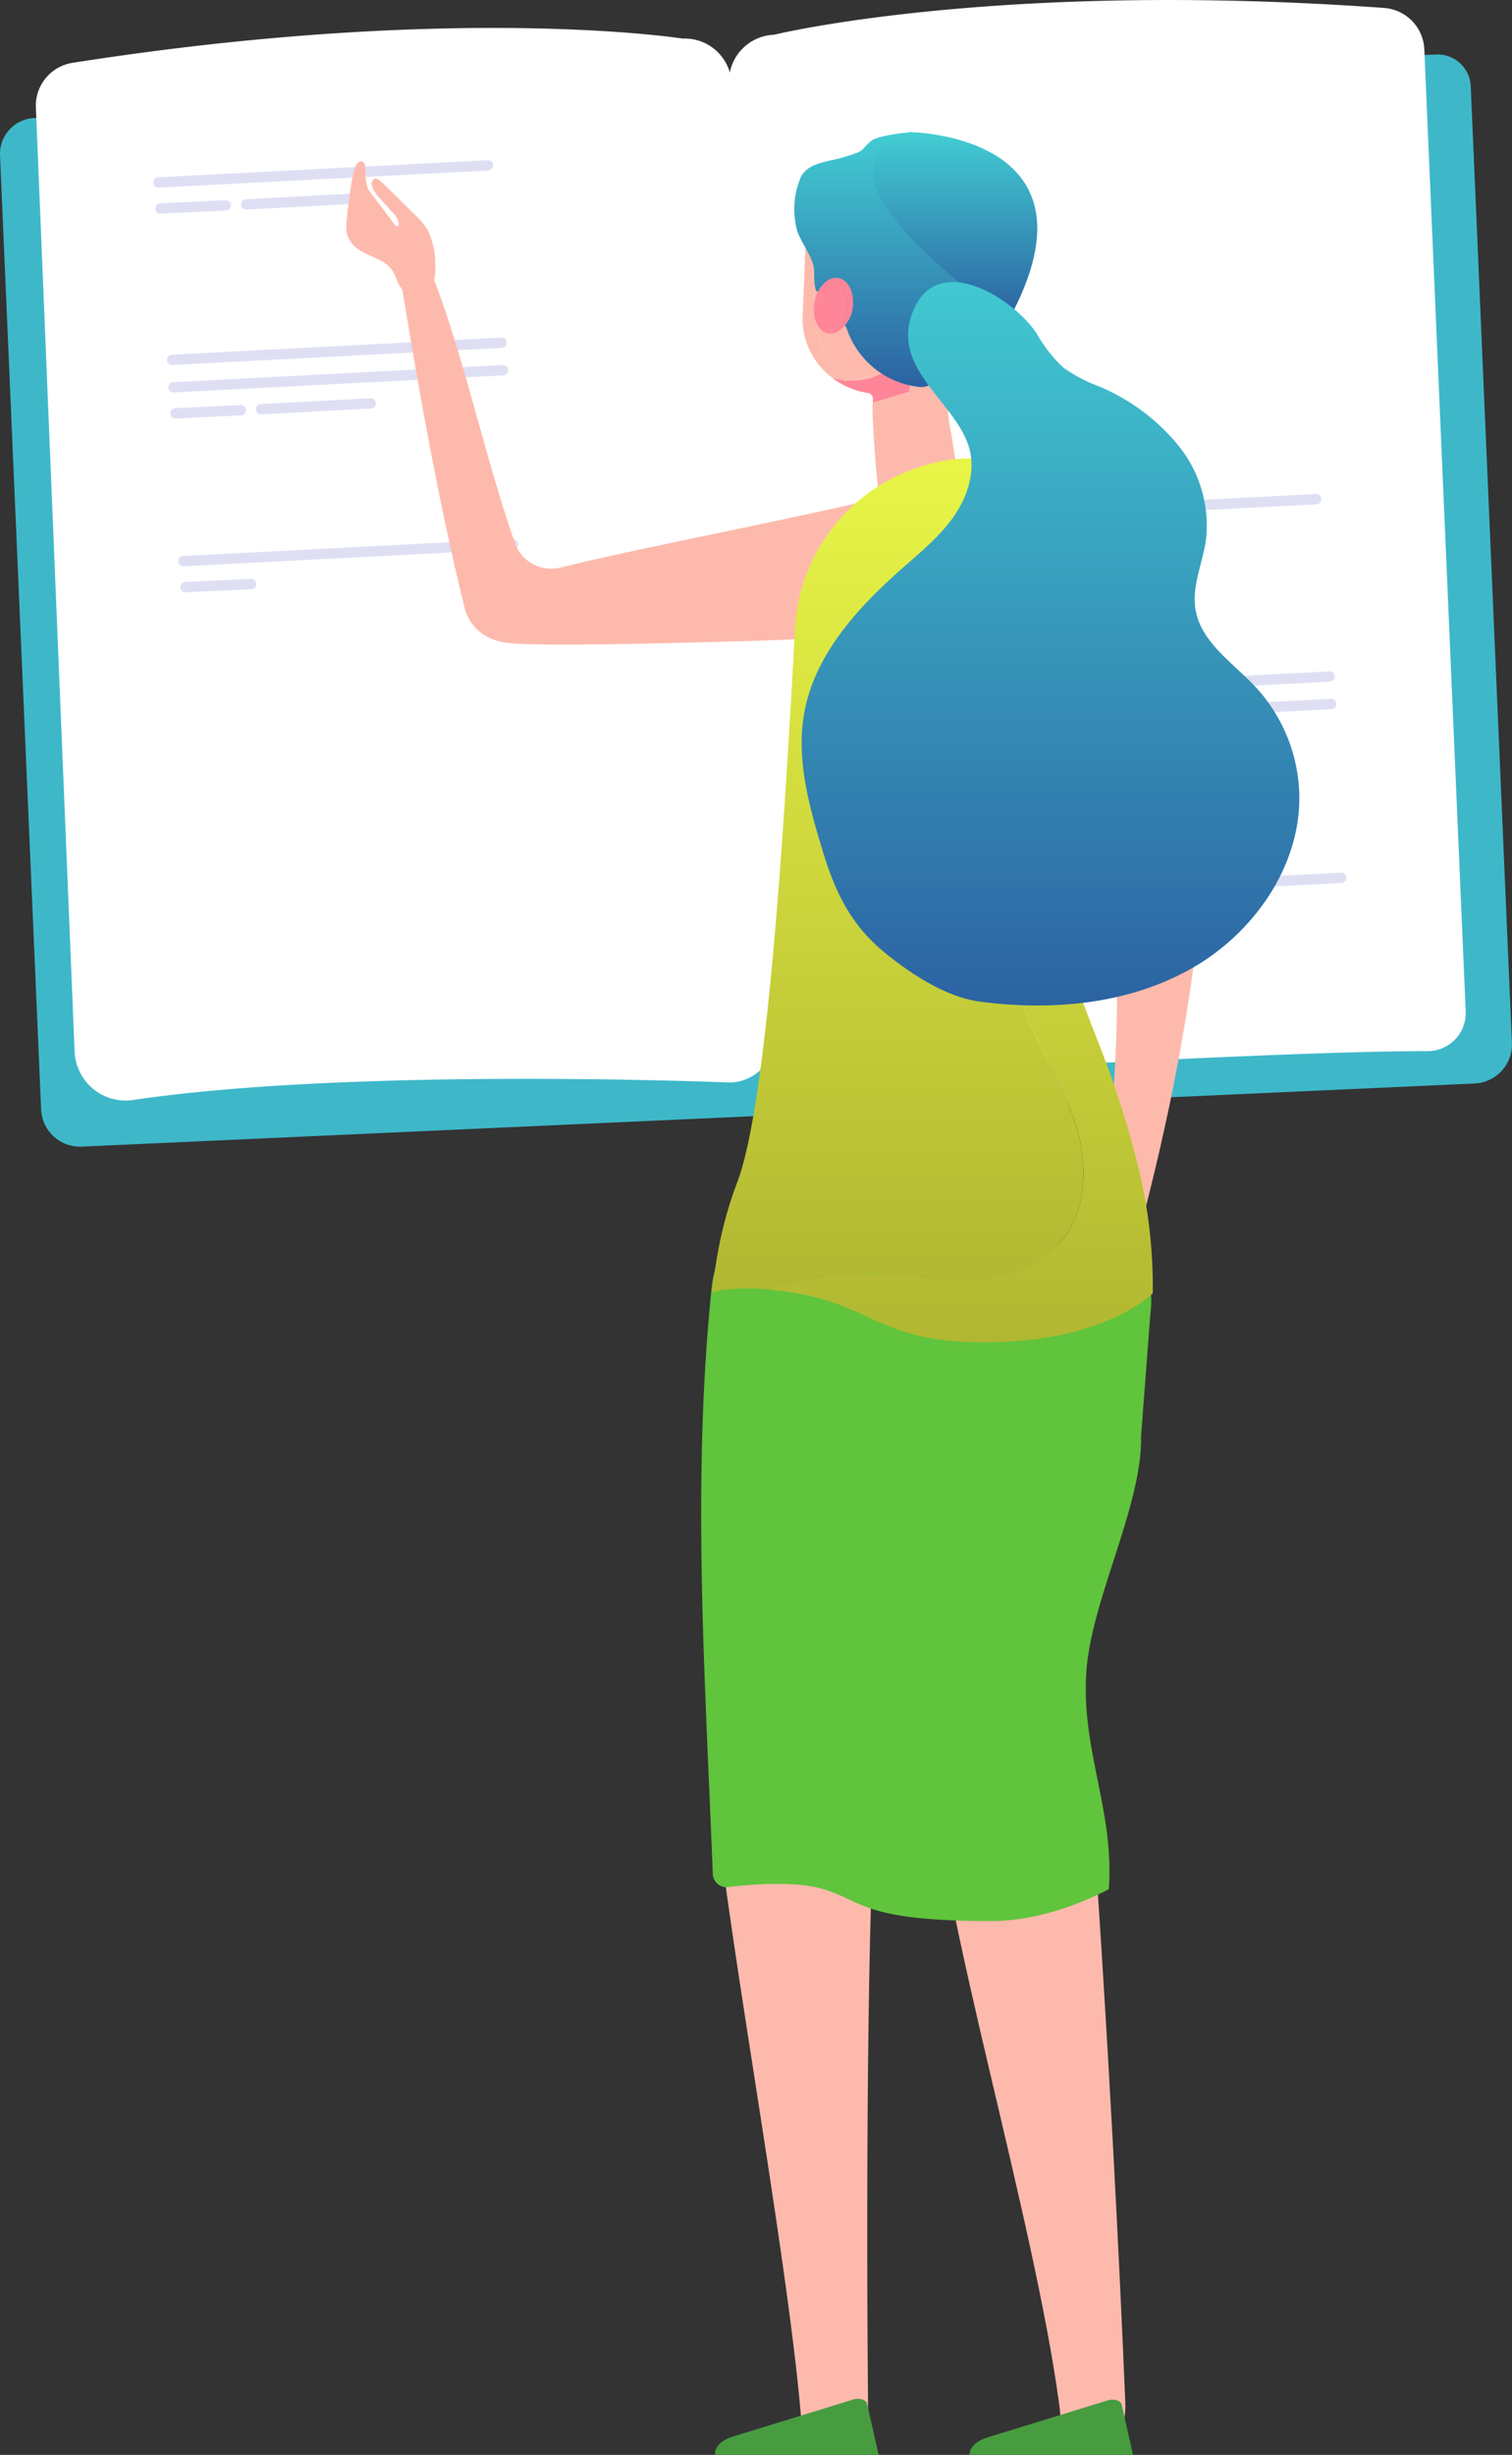 <svg xmlns="http://www.w3.org/2000/svg" xmlns:xlink="http://www.w3.org/1999/xlink" width="247.114" height="401.099" viewBox="0 0 247.114 401.099">
  <rect x="0" y="0" width="247.114" height="401.099" fill="#333333" stroke="none"/>
  <defs>
    <linearGradient id="linear-gradient" x1="0.5" x2="0.5" y2="1" gradientUnits="objectBoundingBox">
      <stop offset="0" stop-color="#42cdd3"/>
      <stop offset="1" stop-color="#2c62a2"/>
    </linearGradient>
    <linearGradient id="linear-gradient-3" x1="0.5" x2="0.5" y2="1" gradientUnits="objectBoundingBox">
      <stop offset="0" stop-color="#e9f647"/>
      <stop offset="1" stop-color="#b1b731"/>
    </linearGradient>
  </defs>
  <g id="グループ_57" data-name="グループ 57" transform="translate(-1059.642 -1941.899)">
    <path id="パス_275" data-name="パス 275" d="M240.99,172.211,13.383,182.527a6.35,6.35,0,0,1-6.662-6.041L0,20.538a5.854,5.854,0,0,1,5.609-6.069L234.67,4.088a5.434,5.434,0,0,1,5.7,5.171L247.1,165.593a6.381,6.381,0,0,1-6.115,6.618" transform="translate(1059.643 1946.716)" fill="#3eb8c9"/>
    <path id="パス_276" data-name="パス 276" d="M168.3,8.061a7.092,7.092,0,0,0-6.57-6.764C98.373-3.264,62.007,5.68,62.007,5.68a7.657,7.657,0,0,0-7.353,7.883l5.938,155.471a7.614,7.614,0,0,0,7.933,7.261s73.695-4.569,100.316-4.558a6.22,6.22,0,0,0,6.224-6.49Z" transform="translate(1124.125 1941.9)" fill="#fff"/>
    <path id="パス_277" data-name="パス 277" d="M2.692,15.086A7.088,7.088,0,0,1,8.67,7.8c62.747-9.838,99.738-3.963,99.738-3.963a7.663,7.663,0,0,1,7.989,7.242l7.139,155.42a7.612,7.612,0,0,1-7.3,7.9s-61.45-2.537-97.615,2.854a8.358,8.358,0,0,1-9.6-7.911Z" transform="translate(1062.813 1944.368)" fill="#fff"/>
    <path id="パス_278" data-name="パス 278" d="M74.39,41.5a.842.842,0,0,1,0-1.683l53.875-2.79a.844.844,0,0,1,.087,1.685L74.473,41.5a.526.526,0,0,1-.083,0" transform="translate(1146.471 1985.582)" fill="#dfdff4"/>
    <path id="パス_279" data-name="パス 279" d="M80.974,42.146a.843.843,0,0,1-.007-1.683l17.893-.955a.843.843,0,0,1,.092,1.683l-17.9.955a.524.524,0,0,1-.083,0" transform="translate(1154.239 1988.515)" fill="#dfdff4"/>
    <path id="パス_280" data-name="パス 280" d="M74.546,42.212a.843.843,0,0,1,0-1.685l10.693-.508a.844.844,0,0,1,.081,1.685l-10.695.508c-.026,0-.052,0-.078,0" transform="translate(1146.652 1989.117)" fill="#dfdff4"/>
    <path id="パス_281" data-name="パス 281" d="M76.266,69.879a.842.842,0,0,1,0-1.683l53.875-2.79a.844.844,0,0,1,.087,1.685L76.349,69.879c-.028,0-.057,0-.083,0" transform="translate(1148.685 2019.072)" fill="#dfdff4"/>
    <path id="パス_282" data-name="パス 282" d="M76.422,70.6a.843.843,0,0,1,0-1.685L87.114,68.4a.844.844,0,0,1,.081,1.685L76.5,70.6a.471.471,0,0,1-.078,0" transform="translate(1148.866 2022.608)" fill="#dfdff4"/>
    <path id="パス_283" data-name="パス 283" d="M75.519,56.849a.842.842,0,0,1,0-1.683l53.875-2.79a.844.844,0,0,1,.087,1.685L75.6,56.849c-.028,0-.057,0-.083,0" transform="translate(1147.803 2003.699)" fill="#dfdff4"/>
    <path id="パス_284" data-name="パス 284" d="M82.1,57.5a.844.844,0,0,1-.007-1.685l17.893-.953a.843.843,0,0,1,.092,1.683L82.187,57.5a.554.554,0,0,1-.085,0" transform="translate(1155.57 2006.633)" fill="#dfdff4"/>
    <path id="パス_285" data-name="パス 285" d="M75.674,57.565a.843.843,0,0,1,0-1.685l10.695-.508a.854.854,0,0,1,.883.8.845.845,0,0,1-.8.883l-10.695.508a.47.47,0,0,1-.078,0" transform="translate(1147.983 2007.234)" fill="#dfdff4"/>
    <path id="パス_286" data-name="パス 286" d="M75.414,54.79a.842.842,0,0,1,0-1.683l53.875-2.788A.843.843,0,0,1,129.372,52L75.5,54.79c-.028,0-.057,0-.083,0" transform="translate(1147.679 2001.271)" fill="#dfdff4"/>
    <path id="パス_287" data-name="パス 287" d="M12.295,16.482a.844.844,0,0,1,0-1.685l53.875-2.788a.844.844,0,0,1,.087,1.685L12.378,16.482c-.028,0-.057,0-.083,0" transform="translate(1073.203 1956.067)" fill="#dfdff4"/>
    <path id="パス_288" data-name="パス 288" d="M18.878,17.131a.841.841,0,0,1-.007-1.681L36.764,14.5a.843.843,0,1,1,.092,1.683l-17.9.953a.264.264,0,0,1-.083,0" transform="translate(1080.97 1959.002)" fill="#dfdff4"/>
    <path id="パス_289" data-name="パス 289" d="M12.45,17.2a.843.843,0,0,1,0-1.685l10.695-.508a.844.844,0,0,1,.081,1.685L12.528,17.2a.472.472,0,0,1-.078,0" transform="translate(1073.383 1959.604)" fill="#dfdff4"/>
    <path id="パス_290" data-name="パス 290" d="M14.171,44.866a.842.842,0,0,1,0-1.683l53.875-2.79a.844.844,0,0,1,.087,1.685L14.254,44.866c-.028,0-.057,0-.083,0" transform="translate(1075.416 1989.559)" fill="#dfdff4"/>
    <path id="パス_291" data-name="パス 291" d="M14.327,45.582a.843.843,0,0,1,0-1.685l10.695-.508a.844.844,0,1,1,.081,1.685l-10.695.508a.472.472,0,0,1-.078,0" transform="translate(1075.598 1993.093)" fill="#dfdff4"/>
    <path id="パス_292" data-name="パス 292" d="M13.423,31.835a.842.842,0,0,1,0-1.683l53.875-2.79a.844.844,0,0,1,.087,1.685L13.506,31.835c-.028,0-.057,0-.083,0" transform="translate(1074.533 1974.184)" fill="#dfdff4"/>
    <path id="パス_293" data-name="パス 293" d="M20.007,32.487A.843.843,0,0,1,20,30.8l17.893-.955a.843.843,0,0,1,.092,1.683l-17.893.955c-.028,0-.059,0-.085,0" transform="translate(1082.303 1977.119)" fill="#dfdff4"/>
    <path id="パス_294" data-name="パス 294" d="M13.579,32.552a.843.843,0,0,1,0-1.685l10.693-.508a.844.844,0,0,1,.081,1.685l-10.695.508a.471.471,0,0,1-.078,0" transform="translate(1074.716 1977.72)" fill="#dfdff4"/>
    <path id="パス_295" data-name="パス 295" d="M13.319,29.776a.842.842,0,0,1,0-1.683L67.189,25.3a.843.843,0,0,1,.087,1.683L13.4,29.776c-.028,0-.057,0-.083,0" transform="translate(1074.411 1971.756)" fill="#dfdff4"/>
    <path id="パス_296" data-name="パス 296" d="M77.731,34.223a22.825,22.825,0,0,0,.593,4.839c.072.255,1.962,12.764,1.851,13.016s-6.466,1.038-6.71,1.16c-3.133,1.55-1.982.29-4.968-1.125-.765-.362-1.378-.048-1.626-.885-.7-2.378-1.57-15.473-1.4-17.208a32.313,32.313,0,0,0-.085-7.054c.013-.052,8.783,1.284,9.518,1.393,1.011.146,2.707-.009,2.967,1.186.235,1.081-.229,3.355-.137,4.678" transform="translate(1136.792 1973.715)" fill="#fdbaac"/>
    <path id="パス_297" data-name="パス 297" d="M61.355,35.1a78.075,78.075,0,0,1-.384-12.19c.046-.743.153-1.463.192-2.162l18.523-7.933a12.352,12.352,0,0,1,4.735,10.137L84.347,33.98a15.977,15.977,0,0,1-2.1,7.726c-.078.266-.253.913-.429,1.785L77.064,45.9a2.038,2.038,0,0,0-.706-1.491,2.429,2.429,0,0,0-2.457-.02c-.807.375-1.513.964-2.3,1.382a5.936,5.936,0,0,1-3.978.6,7.246,7.246,0,0,1-4.85-4.412A22.235,22.235,0,0,1,61.355,35.1" transform="translate(1131.465 1957.015)" fill="#fdbaac"/>
    <path id="パス_298" data-name="パス 298" d="M74.928,31.978,69.084,33.7l-.007-.545a1.006,1.006,0,0,0-.881-1,12.624,12.624,0,0,1-5.82-2.5,9.705,9.705,0,0,0,1.711.4A11.842,11.842,0,0,0,70.723,28.9a13.514,13.514,0,0,0,2.8-1.742,1.742,1.742,0,0,1,1.053.329c.9.693.8,2.13.582,3.324-.072.39-.155.78-.233,1.171" transform="translate(1133.243 1973.939)" fill="#ff8698"/>
    <path id="パス_299" data-name="パス 299" d="M60.166,32.655l.663-15.706,1.166-.5c-.039.7-.146,1.421-.192,2.162a78.067,78.067,0,0,0,.384,12.19A22.146,22.146,0,0,0,63.6,37.664a7.247,7.247,0,0,0,4.848,4.412,5.939,5.939,0,0,0,3.981-.6c.787-.421,1.493-1.009,2.3-1.382a3.224,3.224,0,0,1,1.4-.31,13.593,13.593,0,0,1-2.8,1.742A11.848,11.848,0,0,1,66.7,42.676a9.705,9.705,0,0,1-1.711-.4,12.011,12.011,0,0,1-4.818-9.624" transform="translate(1130.635 1961.308)" fill="#fdbaac"/>
    <path id="パス_300" data-name="パス 300" d="M60,25.933c.549,1.842,2.6,4.39,2.762,6.335.063.737-.068,3.612.641,3.715.19.028.305-.157.395-.386a31.7,31.7,0,0,0,4.257,6.182,14.107,14.107,0,0,0,12.011,9.74,2.5,2.5,0,0,0,1.432-.266c1.792-.946.619-1.589,5.365-2.431,5.868-1.033,3.085-5.273,3.636-8.367a8.289,8.289,0,0,1,.711-2.058c-1.175-3.915-2.047-7.928-3.248-11.693a1.979,1.979,0,0,1-1.277-.362,2.24,2.24,0,0,1-.634-2.594,4.628,4.628,0,0,1,.5-.861,20.378,20.378,0,0,0-8.635-10.222c-.807-.464.009-.8-.482-1.408-.225-.281,1.107-1.025.946-1.328-1.171.033-5.315.589-6.25,1.365-2.058,1.7-.58,1.485-4.5,2.673-2.5.756-5.794.826-7.015,3.242A13.424,13.424,0,0,0,60,25.933M85.651,44.706a9.537,9.537,0,0,0,2.023-1.879,6.707,6.707,0,0,1-2.023,1.879" transform="translate(1129.912 1953.616)" fill="url(#linear-gradient)"/>
    <path id="パス_301" data-name="パス 301" d="M65.64,25.755c.148-2.516-1.164-4.443-2.93-4.305a2.592,2.592,0,0,0-.946.292,3,3,0,0,1,1.827-.911c1.768-.137,3.078,1.79,2.93,4.305A5.406,5.406,0,0,1,64,29.646a6.019,6.019,0,0,0,1.639-3.891" transform="translate(1132.521 1966.47)" fill="#ff8698"/>
    <path id="パス_302" data-name="パス 302" d="M63.949,29.6c-1.766.137-3.078-1.79-2.93-4.305a6.024,6.024,0,0,1,1.639-3.891,2.528,2.528,0,0,1,.944-.292c1.768-.14,3.078,1.788,2.93,4.3A6.039,6.039,0,0,1,64.9,29.312a2.592,2.592,0,0,1-.946.292" transform="translate(1131.629 1966.806)" fill="#ff8698"/>
    <path id="パス_303" data-name="パス 303" d="M40.469,27.693a13,13,0,0,0-1.212-4.406,11.133,11.133,0,0,0-2-2.391q-1.972-1.949-3.948-3.9a27.2,27.2,0,0,0-2.021-1.866.774.774,0,0,0-.541-.235.764.764,0,0,0-.582.576,1.442,1.442,0,0,0,.055.828,5.251,5.251,0,0,0,1.2,1.8l2.117,2.383a3.343,3.343,0,0,1,1.02,1.849.425.425,0,0,1-.035.249c-.137.251-.462.074-.613-.124q-1.926-2.544-3.85-5.09a5.149,5.149,0,0,1-.562-.852,7.5,7.5,0,0,1-.39-3.124c-.007-.586-.174-1.312-.719-1.3-.423.009-.761.484-.944.92a9.331,9.331,0,0,0-.528,2.047q-.569,3.306-.881,6.618a7.542,7.542,0,0,0,0,2.091,4.518,4.518,0,0,0,2.215,2.9c1.04.645,2.217,1.04,3.29,1.628a4.975,4.975,0,0,1,2.492,2.651c.5,1.48,1.393,3.5,4.1,2.723,1.96-.562,2.483-2.339,2.38-4.423Z" transform="translate(1090.271 1956.163)" fill="#fdbaac"/>
    <path id="パス_304" data-name="パス 304" d="M33.089,18.045c6.579,13.938,10.3,33.39,15.894,49.371a6.287,6.287,0,0,0,7.447,4.024C70.418,68,93.3,63.736,109.21,59.917l11.229,6.143c-.419.671-.876,1.321-1.354,1.949a46.091,46.091,0,0,1-20.55,14.909c-.129.009-.259.015-.388.026-4.1.3-8.258.427-12.375.536-4.8.129-33.379,1.009-38.19.218A8.643,8.643,0,0,1,44.1,82.54,7.434,7.434,0,0,1,40.655,77.6c-.229-1.016-.486-1.968-.63-2.577-4.214-17.808-7.281-35.572-10.217-53.818Z" transform="translate(1094.814 1963.191)" fill="#fdbaac"/>
    <path id="パス_305" data-name="パス 305" d="M78.621,235.14c-.277-29.414-.222-82.534,1.437-101.386H53.6c.569,16.4,11.741,75.345,14.067,103.27.338,4.035,1.079,5.049,5.432,5.049h.4c5.132,0,5.166-2.134,5.121-6.932" transform="translate(1122.888 2099.72)" fill="#fdbaac"/>
    <path id="パス_306" data-name="パス 306" d="M101.36,235.3c-.944-22.368-2.566-56.757-5.779-102.117H69.96c1.679,23.7,16.432,71.831,20.589,102.407.6,4.43-.185,6.165,4.545,6.165,4.853,0,6.457-1.905,6.265-6.455" transform="translate(1142.191 2099.05)" fill="#fdbaac"/>
    <path id="パス_307" data-name="パス 307" d="M87.8,116.02A254.11,254.11,0,0,0,80.57,54.448c-1.4-5.788,2.993-12.607,7.477-14.111,5.284-1.772,9.269,2.261,10.662,8.011,9.034,37.314-.17,82.8-11.536,121.089H80.6a202.926,202.926,0,0,0,7.046-46.273c.094-2.38.142-4.763.161-7.144" transform="translate(1154.397 1988.997)" fill="#fdbaac"/>
    <path id="パス_308" data-name="パス 308" d="M71.444,9.9s32.686.344,16.251,30.593c0,0-36.222-23.992-16.251-30.593" transform="translate(1136.855 1953.578)" fill="url(#linear-gradient)"/>
    <path id="パス_309" data-name="パス 309" d="M54.3,100.156a16.14,16.14,0,0,1,2.335-6.865l17.723.124h48.386a13.747,13.747,0,0,1,3.252,10.974c-.512,6.747-1.02,13.424-1.533,20.171.231,11.294-8.072,26.558-8.929,38.358-.935,12.892,4.591,22.774,3.656,35.664,0,0-9.239,5.221-19.153,5.221-16.591,0-20.038-2.012-23.951-3.83a25.783,25.783,0,0,0-3.555-1.391c-4.6-1.38-11.82-.785-15.558-.336a2.232,2.232,0,0,1-2.509-2.224c-1.229-31.864-3.479-64.009-.163-95.867" transform="translate(1121.669 2051.976)" fill="#60c43c"/>
    <path id="パス_310" data-name="パス 310" d="M76.78,163.855c4.87.22,9.672,1.083,14.573.855s10.108-1.735,13.616-5.415c5.129-5.38,5.136-13.749,2.878-20.387s-6.348-12.432-8.471-19.122c-4.709-14.848.837-31.489,5.853-46.949,3.723-11.473,7.124-23.914,5.932-35.284,3.377,1.975,6.468,3.92,8.918,5.142-.676,13.223-2.045,20.034-5.7,33.118-3.329,11.889-8.992,23.1-7.274,35.5.859,6.211,3.608,11.822,5.7,17.562a157.258,157.258,0,0,1,5.639,18.322,83,83,0,0,1,2.162,19.792s-7.662,8.027-27.607,8.027c-16.583,0-18.017-5.759-30.3-7.963-1.964-.353-3.7-.567-5.234-.691a57.481,57.481,0,0,1,19.321-2.5" transform="translate(1127.441 1986.208)" fill="url(#linear-gradient-3)"/>
    <path id="パス_311" data-name="パス 311" d="M53.365,170.64c.881-6.647,1.713-11.517,4.177-18.059,5.217-13.849,7.931-63.419,9.465-90.977a29.266,29.266,0,0,1,20.2-25.776,25.248,25.248,0,0,1,9.3-1.441c6.1-.408,13.285,3.32,19.48,6.943,1.192,11.371-2.208,23.814-5.932,35.287-5.016,15.46-10.562,32.1-5.853,46.949,2.123,6.69,6.215,12.484,8.471,19.122s2.252,15-2.878,20.387c-3.51,3.68-8.715,5.184-13.616,5.413s-9.7-.632-14.573-.852a57.5,57.5,0,0,0-19.323,2.5c-6.119-.495-8.922.5-8.922.5" transform="translate(1122.61 1982.43)" fill="url(#linear-gradient-3)"/>
    <path id="パス_312" data-name="パス 312" d="M134.269,87.281c-3.712-3.967-8.918-7.283-9.8-12.655-.628-3.828,1.195-7.61,1.724-11.46a20.815,20.815,0,0,0-4.519-15.318,33.586,33.586,0,0,0-13.023-9.681,24.544,24.544,0,0,1-5.853-3.1,23.872,23.872,0,0,1-4.281-5.511c-3.946-5.971-16.873-13.978-20.509-2.84C75.1,35.628,85.46,40.956,87.5,48.317c1.042,3.76-.275,7.863-2.511,11.087s-5.315,5.755-8.264,8.349C69.423,74.165,62.36,81.8,60.566,91.314c-1.456,7.721.77,15.587,3.069,23.075,2.136,6.961,4.77,12.12,10.462,16.657,4.316,3.44,9.8,6.978,15.29,7.689,11.665,1.506,24.038.412,34.325-5.38s18.041-16.87,17.718-28.614a26.874,26.874,0,0,0-7.161-17.459" transform="translate(1130.559 1966.841)" fill="url(#linear-gradient)"/>
    <path id="パス_313" data-name="パス 313" d="M72.69,188.882c-.011-1.1.92-2.239,2.982-2.875L95.3,179.964c.968-.3,2.093.039,2.237.669l1.875,8.249Z" transform="translate(1145.413 2154.116)" fill="#479c40"/>
    <path id="パス_314" data-name="パス 314" d="M53.607,188.956c-.092-1.145.831-2.35,2.98-3.013L76.215,179.9c.968-.3,2.093.039,2.234.669l1.907,8.386Z" transform="translate(1122.89 2154.042)" fill="#479c40"/>
    <rect id="長方形_398" data-name="長方形 398" width="247.113" height="401.099" transform="translate(1059.644 1941.899)" fill="none"/>
  </g>
</svg>
